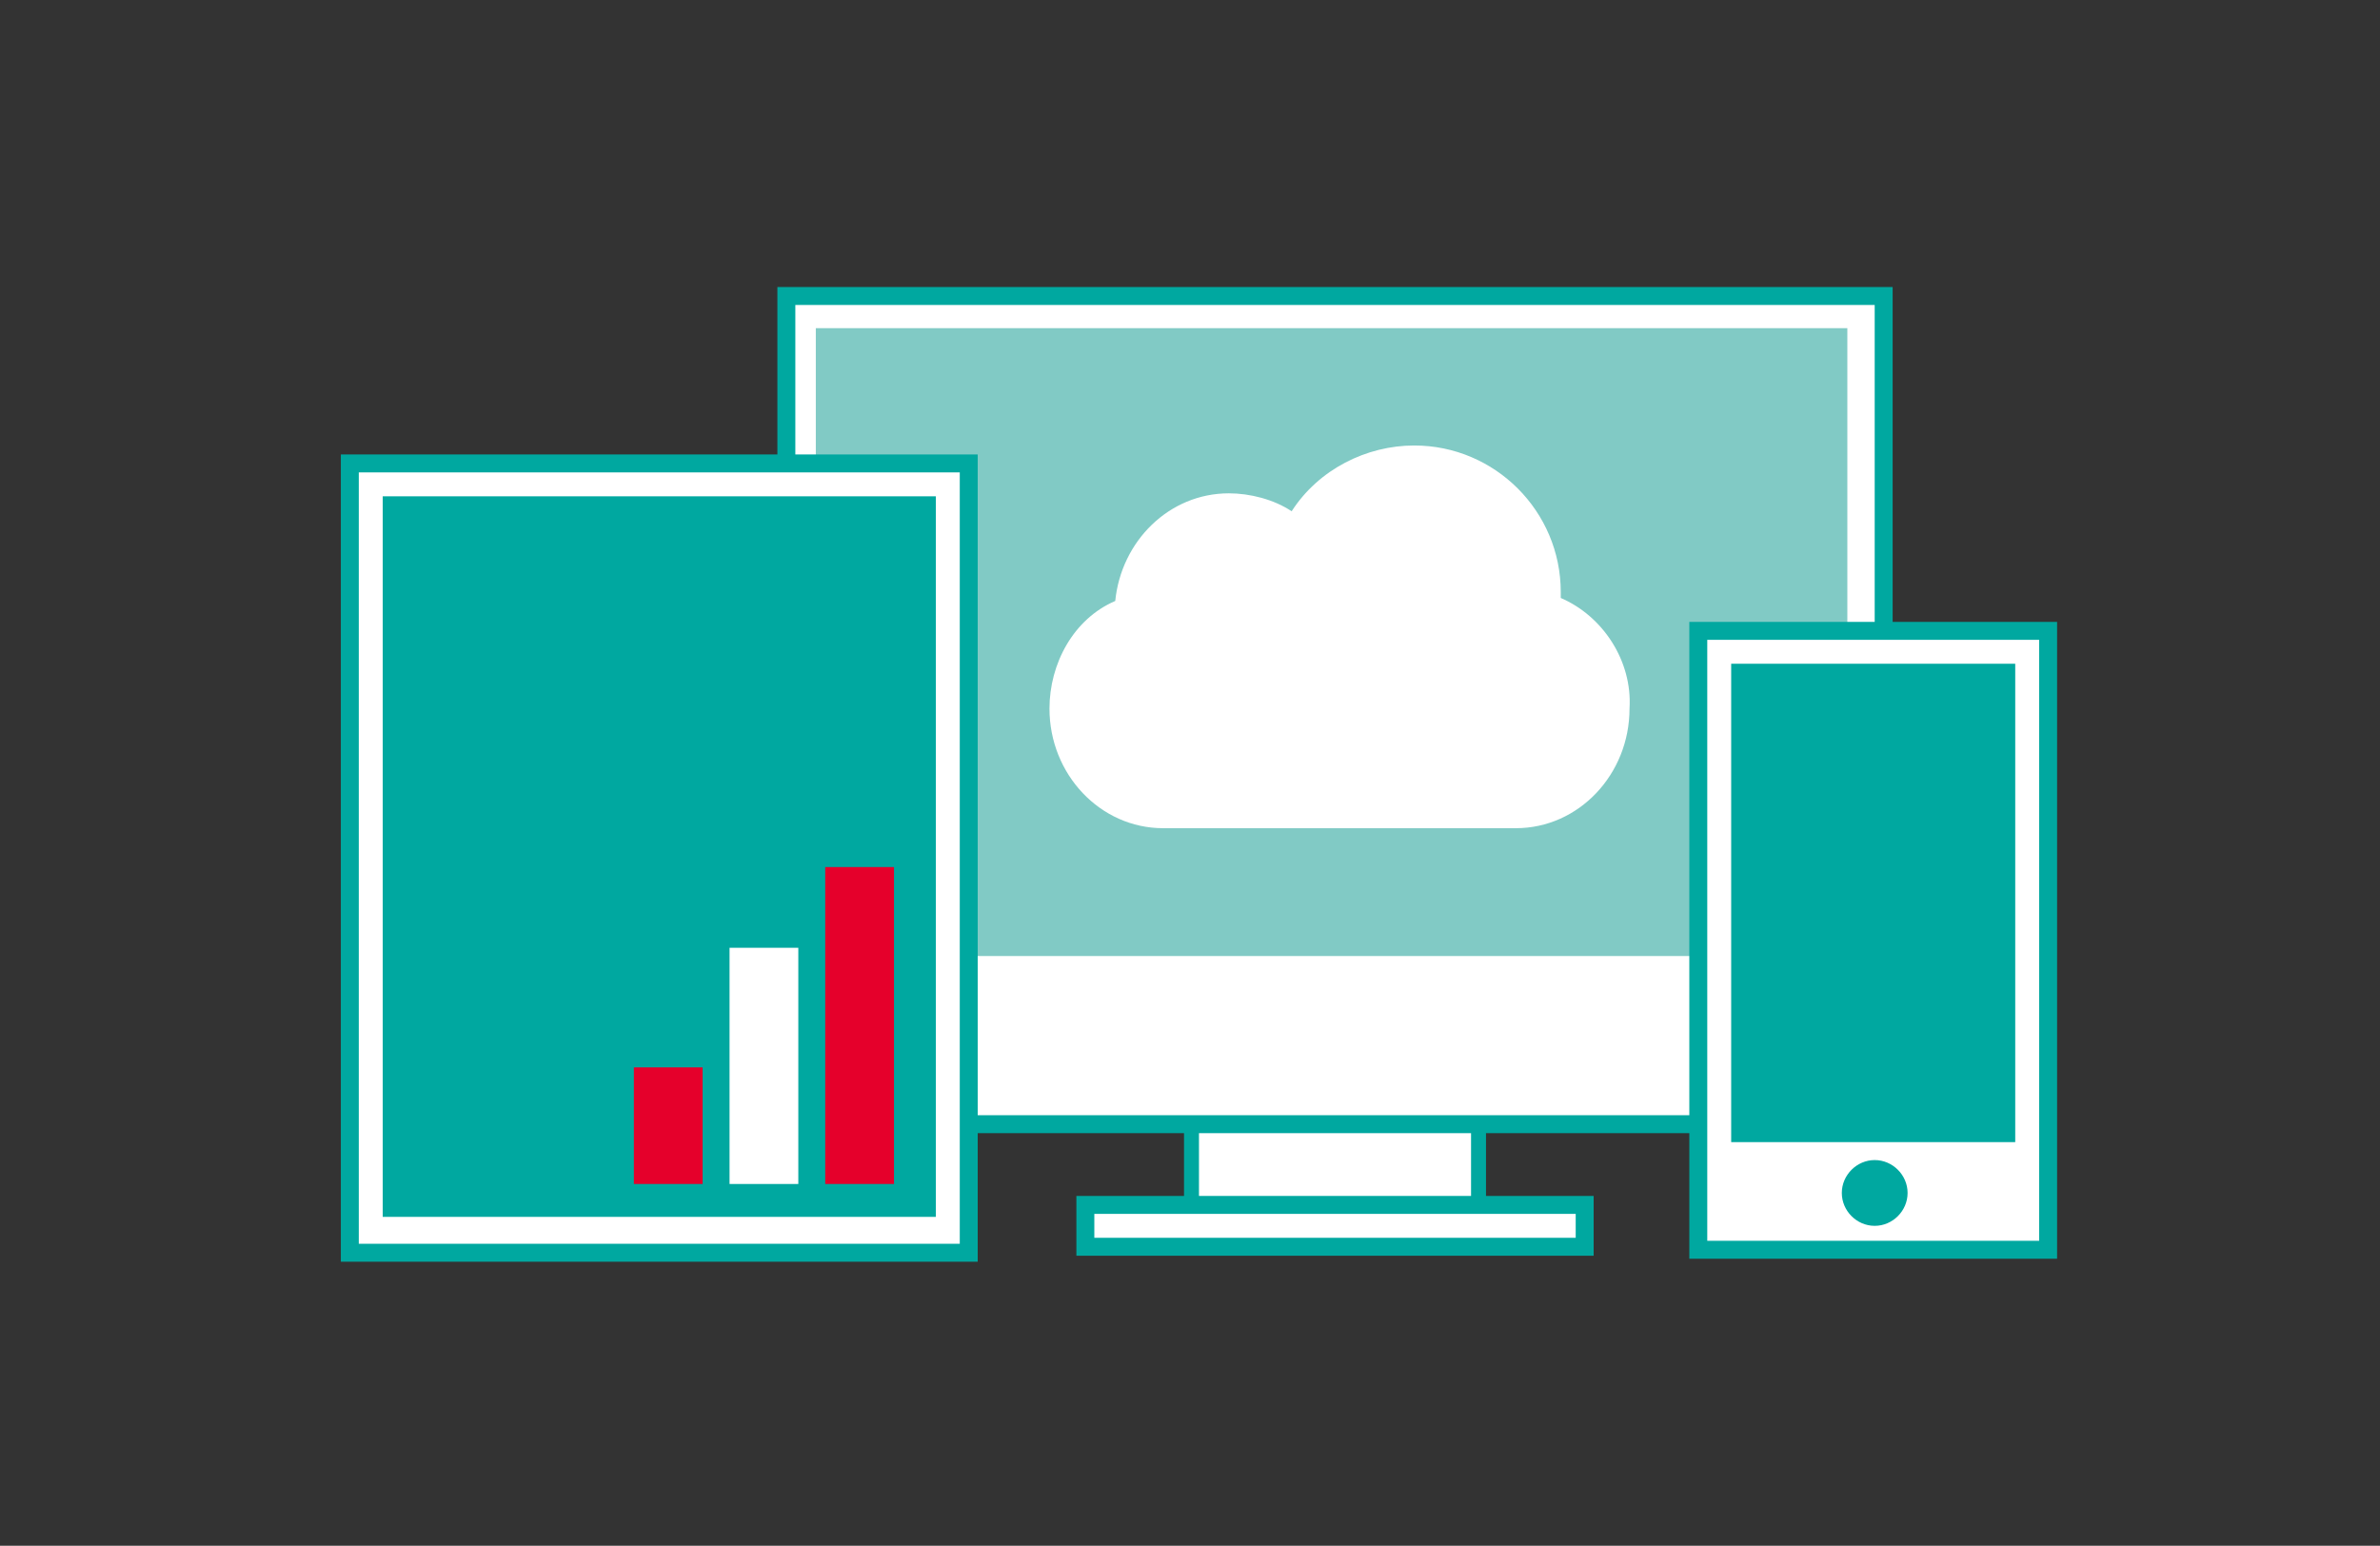 <svg enable-background="new 0 0 79.6 51.7" viewBox="0 0 79.6 51.7" xmlns="http://www.w3.org/2000/svg"><rect x="0" y="0" width="79.6" height="51.7" fill="#333333" stroke="none"/><path d="m39.8 40.9v-5.9l9.6.1v5.9z" fill="#fff"/><path d="m40.1 35.3h9.1v5.4h-9.1zm-.5-.5v6.4h10.1v-6.4z" fill="#00a8a0"/><path d="m26.3 9.9h36.7v27.7h-36.7z" fill="#fff"/><path d="m62.7 10.2v27.1h-36.1v-27.1zm.6-.6h-37.3v28.3h37.3z" fill="#00a8a0"/><path d="m36.3 40.3h16.7v1.4h-16.7z" fill="#fff"/><path d="m52.7 40.6v.8h-16.1v-.8zm.6-.6h-17.3v2h17.3z" fill="#00a8a0"/><path d="m34.1 4.3h21v34.5h-21z" fill="#81cac5" transform="matrix(0 1 -1 0 66.085 -23.124)"/><path d="m56.8 21.1h11.7v20.7h-11.7z" fill="#fff"/><g fill="#00a8a0"><path d="m68.2 21.4v20.1h-11.1v-20.1zm.6-.6h-12.3v21.3h12.3z"/><path d="m57.9 22.2h9.5v16h-9.5z"/><circle cx="62.7" cy="39.9" r=".8"/><path d="m62.7 39.4c.3 0 .6.3.6.6s-.3.6-.6.6-.6-.3-.6-.6.3-.6.6-.6m0-.6c-.6 0-1.1.5-1.1 1.1s.5 1.1 1.1 1.1 1.1-.5 1.1-1.1-.5-1.1-1.1-1.1z"/></g><path d="m11.7 15.5h20.7v26.4h-20.7z" fill="#fff"/><path d="m12 15.8h20.1v25.8h-20.1zm-.6-.6v27h21.3v-27z" fill="#00a8a0"/><path d="m12.8 16.6h18.5v24.1h-18.5z" fill="#00a8a0"/><path d="m52.2 20c0-.1 0-.1 0-.2 0-2.7-2.2-4.9-4.9-4.9-1.6 0-3.2.8-4.1 2.2-.6-.4-1.4-.6-2.1-.6-2 0-3.6 1.6-3.8 3.6-1.4.6-2.2 2.1-2.2 3.6 0 2.2 1.7 4 3.8 4h11.8c2.1 0 3.8-1.8 3.8-4 .1-1.6-.9-3.1-2.3-3.7z" fill="#fff"/><path d="m21.2 35.7h2.3v3.9h-2.3z" fill="#e5002b"/><path d="m24.4 31.7h2.3v7.9h-2.3z" fill="#fff"/><path d="m27.6 29h2.3v10.6h-2.3z" fill="#e5002b"/></svg>